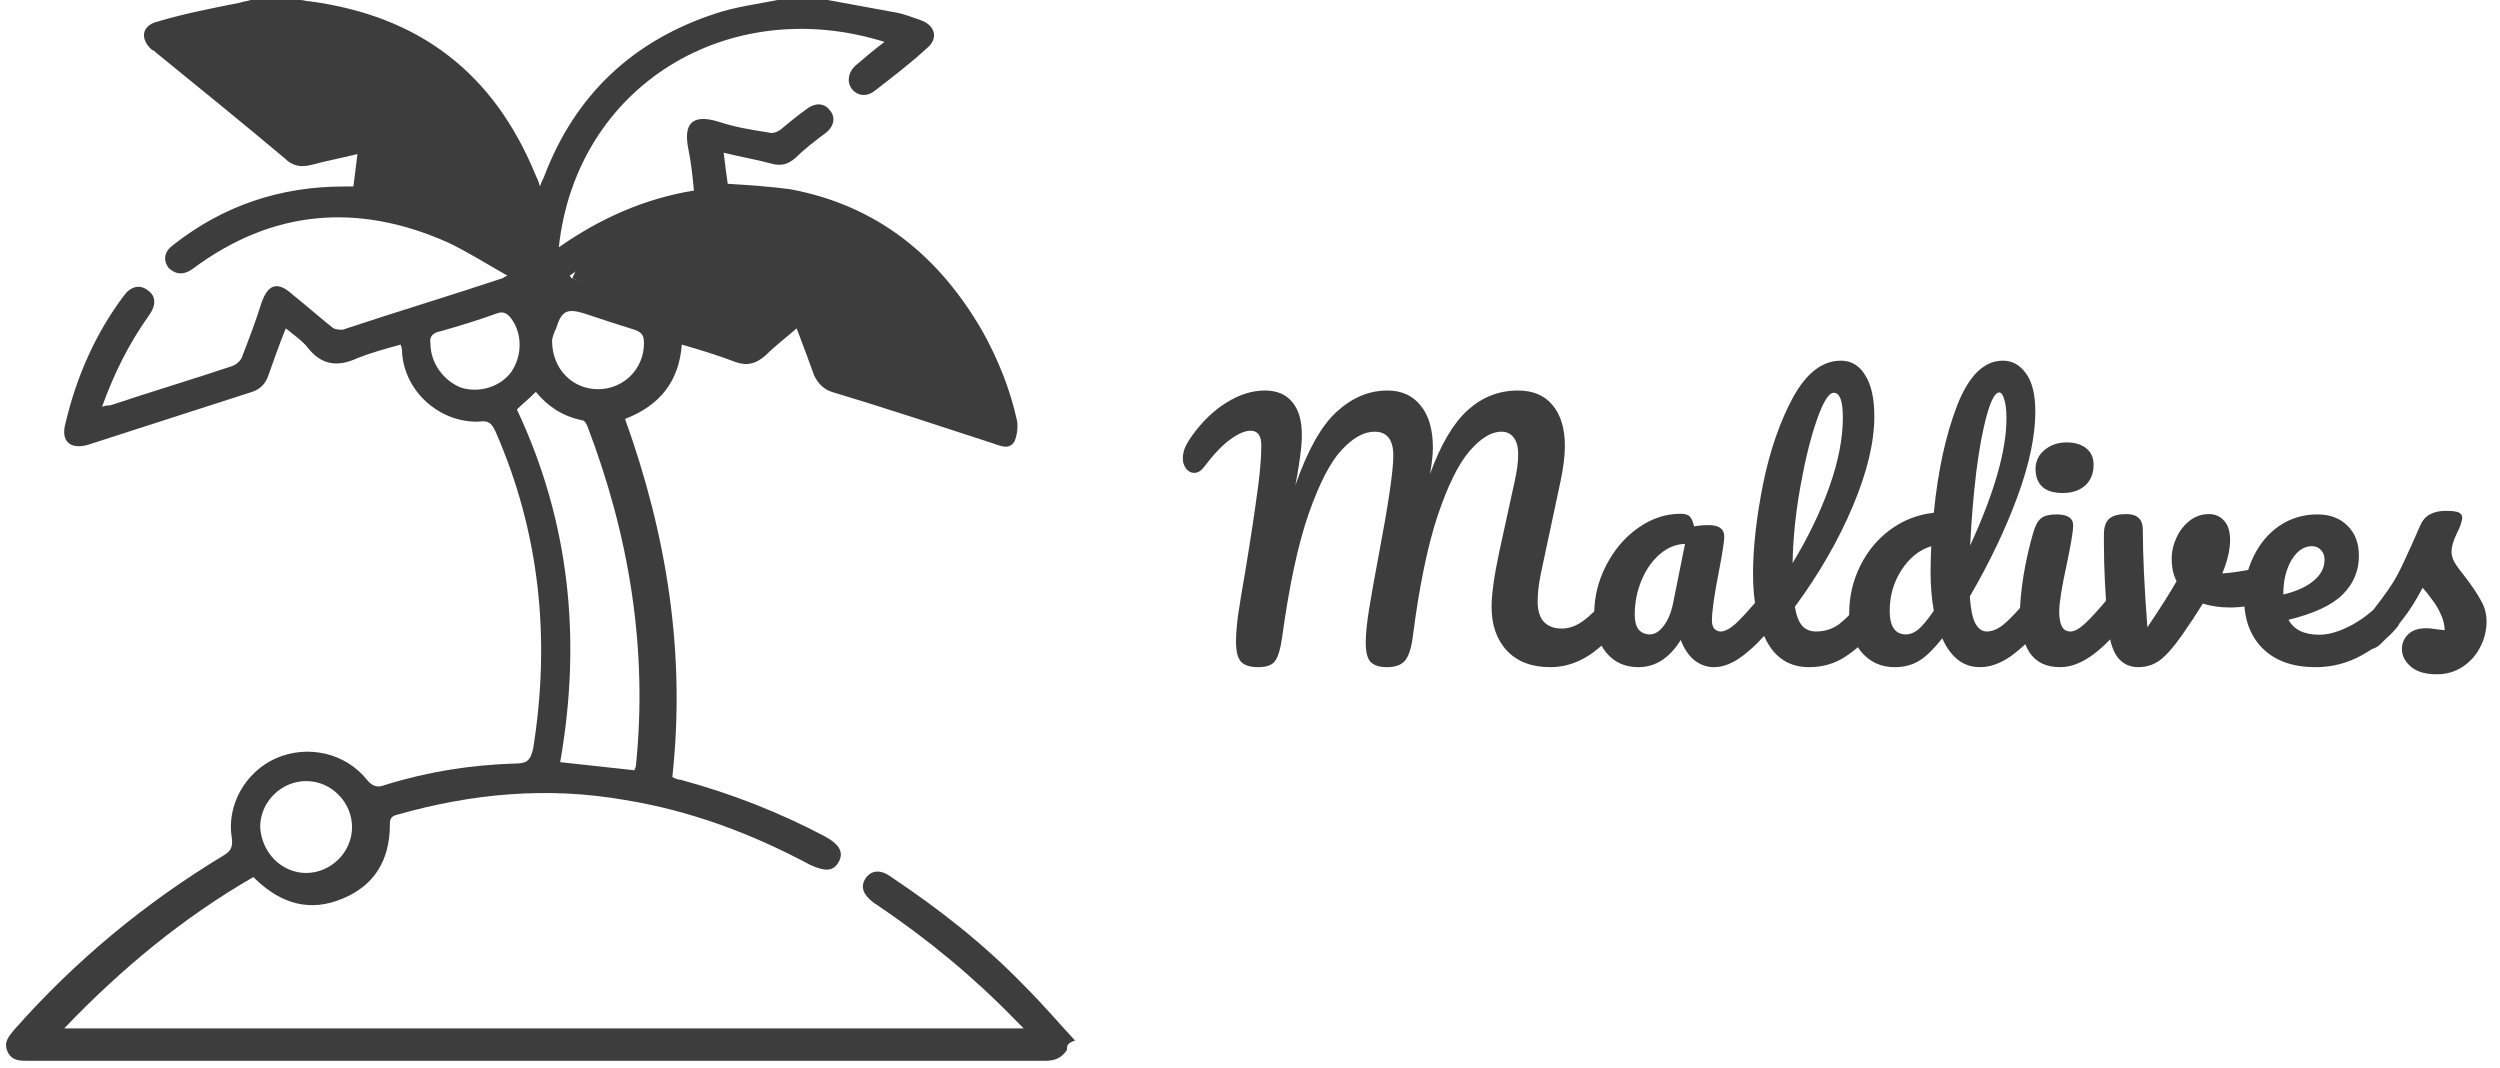 <?xml version="1.0" encoding="UTF-8"?> <svg xmlns="http://www.w3.org/2000/svg" width="185" height="79" viewBox="0 0 185 79" fill="none"><path d="M78.953 77.7C78.552 78.3 78.052 78.5 77.353 78.5C52.252 78.5 27.152 78.5 2.053 78.5C1.452 78.5 0.852 78.5 0.552 77.8C0.252 77.1 0.652 76.7 1.052 76.2C5.553 71.1 10.752 66.8 16.552 63.3C17.052 63 17.253 62.7 17.152 62C16.753 59.6 18.152 57.1 20.453 56.1C22.753 55.1 25.552 55.7 27.152 57.7C27.552 58.2 27.953 58.3 28.453 58.1C31.652 57.1 34.852 56.6 38.153 56.5C38.953 56.5 39.252 56.3 39.453 55.4C40.752 47.3 39.953 39.4 36.653 31.9C36.352 31.3 36.153 31.1 35.453 31.2C32.553 31.3 29.953 29 29.753 26.1C29.753 25.9 29.753 25.8 29.652 25.5C28.552 25.8 27.453 26.1 26.453 26.5C24.953 27.2 23.753 27 22.753 25.7C22.352 25.2 21.753 24.8 21.152 24.3C20.652 25.5 20.253 26.7 19.852 27.8C19.652 28.4 19.253 28.8 18.652 29C14.652 30.3 10.553 31.6 6.553 32.9C5.253 33.3 4.452 32.7 4.852 31.3C5.652 27.9 7.052 24.7 9.152 21.9C9.652 21.2 10.352 21 10.953 21.5C11.553 21.9 11.553 22.6 11.053 23.3C9.553 25.4 8.453 27.6 7.553 30.1C7.853 30 7.952 30 8.152 30C11.152 29 14.152 28.1 17.152 27.1C17.453 27 17.852 26.7 17.953 26.3C18.453 25 18.953 23.7 19.352 22.4C19.852 21 20.552 20.8 21.652 21.8C22.652 22.6 23.552 23.4 24.552 24.2C24.753 24.4 25.152 24.4 25.352 24.4C29.253 23.1 33.252 21.9 37.153 20.6C37.252 20.6 37.252 20.5 37.553 20.4C35.953 19.5 34.553 18.6 33.053 17.9C26.453 15 20.152 15.5 14.252 19.9C13.553 20.4 12.953 20.3 12.453 19.8C12.053 19.2 12.152 18.6 12.852 18.1C16.552 15.2 20.753 13.8 25.453 13.8C25.652 13.8 25.953 13.8 26.152 13.8C26.253 13 26.352 12.2 26.453 11.4C25.253 11.7 24.152 11.9 23.052 12.2C22.253 12.4 21.652 12.3 21.052 11.7C17.953 9.1 14.752 6.5 11.553 3.9C11.453 3.8 11.352 3.7 11.252 3.7C10.352 2.9 10.453 1.9 11.652 1.6C13.652 1 15.752 0.6 17.753 0.2C18.052 0.1 18.253 0.1 18.552 0C19.753 0 21.052 0 22.253 0C22.453 0 22.652 0.1 22.953 0.1C31.052 1.2 36.553 5.4 39.653 13C39.752 13.2 39.852 13.4 39.953 13.8C40.053 13.5 40.153 13.3 40.252 13.1C42.553 7 46.852 3 52.953 1C54.453 0.5 56.053 0.3 57.553 0C58.752 0 60.053 0 61.252 0C62.852 0.3 64.552 0.6 66.153 0.9C66.853 1 67.552 1.3 68.153 1.5C69.252 1.9 69.453 2.9 68.552 3.6C67.353 4.7 66.052 5.7 64.752 6.7C64.153 7.2 63.453 7.1 63.053 6.6C62.653 6.1 62.752 5.4 63.252 4.9C63.953 4.3 64.653 3.7 65.453 3.1C53.953 -0.5 42.653 6.3 41.352 18.3C44.352 16.2 47.653 14.7 51.352 14.1C51.252 13.1 51.153 12.1 50.953 11.1C50.553 9.2 51.153 8.4 53.153 9C54.352 9.4 55.553 9.6 56.852 9.8C57.153 9.9 57.453 9.8 57.752 9.6C58.352 9.1 58.953 8.6 59.653 8.1C60.252 7.6 60.953 7.6 61.352 8.1C61.852 8.6 61.752 9.3 61.153 9.8C60.352 10.4 59.553 11 58.852 11.7C58.252 12.2 57.752 12.3 57.053 12.1C55.953 11.8 54.752 11.6 53.553 11.3C53.653 12.2 53.752 12.9 53.852 13.6C55.453 13.7 56.953 13.8 58.453 14C64.953 15.2 69.552 19 72.752 24.6C73.853 26.6 74.752 28.8 75.252 31.1C75.353 31.6 75.252 32.3 75.052 32.7C74.653 33.3 74.052 33 73.453 32.8C69.453 31.5 65.552 30.2 61.553 29C60.953 28.8 60.553 28.4 60.252 27.8C59.852 26.7 59.453 25.6 58.953 24.3C58.153 25 57.352 25.6 56.653 26.3C55.953 26.9 55.352 27.1 54.453 26.8C53.153 26.3 51.852 25.9 50.453 25.5C50.252 28.2 48.852 30 46.252 31C49.352 39.6 50.752 48.4 49.752 57.5C49.953 57.6 50.153 57.7 50.352 57.7C54.053 58.7 57.653 60.1 61.053 61.9C62.153 62.5 62.453 63.1 62.053 63.8C61.653 64.5 61.053 64.5 59.953 64C55.653 61.7 51.153 60 46.252 59.2C40.553 58.2 34.953 58.7 29.352 60.3C28.953 60.4 28.852 60.6 28.852 61C28.852 63.6 27.753 65.5 25.352 66.5C22.953 67.5 20.852 66.9 18.953 65.1C18.852 65 18.852 65 18.753 64.9C13.553 67.9 8.953 71.7 4.753 76.1C28.453 76.1 52.053 76.1 75.752 76.1C75.552 75.9 75.353 75.7 75.153 75.5C72.052 72.3 68.653 69.5 64.953 67C64.853 66.9 64.752 66.9 64.653 66.8C63.852 66.2 63.653 65.6 64.052 65C64.453 64.4 65.153 64.3 65.953 64.9C69.552 67.3 72.853 69.9 75.853 73C77.153 74.3 78.353 75.7 79.552 77C78.953 77.2 78.953 77.4 78.953 77.7ZM72.153 30.2C69.752 23.5 65.853 18.5 58.852 16.6C52.653 15 47.252 16.8 42.153 20.4C42.252 20.5 42.252 20.6 42.352 20.6C46.352 21.9 50.252 23.2 54.252 24.4C54.453 24.5 54.852 24.4 55.053 24.2C56.053 23.4 56.953 22.6 57.953 21.8C59.053 20.9 59.752 21 60.252 22.4C60.553 23.2 60.852 23.9 61.053 24.7C61.453 26.3 62.352 27.2 63.953 27.6C66.653 28.3 69.252 29.3 72.153 30.2ZM38.252 18.2C36.852 6.1 25.352 -0.4 14.152 3.2C16.852 5.4 19.453 7.6 22.152 9.7C22.352 9.8 22.652 9.8 22.852 9.8C24.352 9.5 25.753 9.2 27.253 8.8C28.352 8.6 28.953 9.1 28.852 10.2C28.652 11.5 28.552 12.7 28.352 13.9C30.152 14.5 31.852 15 33.453 15.7C35.153 16.4 36.653 17.3 38.252 18.2ZM46.953 57C46.953 56.9 47.053 56.8 47.053 56.7C47.953 48 46.553 39.6 43.453 31.5C43.352 31.3 43.252 31.1 43.053 31.1C41.653 30.8 40.553 30.1 39.653 29C39.153 29.5 38.653 29.9 38.252 30.3C42.153 38.6 43.053 47.3 41.453 56.4C43.352 56.6 45.153 56.8 46.953 57ZM22.652 64.6C24.453 64.6 26.052 63.1 26.052 61.2C26.052 59.4 24.552 57.8 22.652 57.8C20.852 57.8 19.253 59.3 19.253 61.2C19.352 63.1 20.852 64.6 22.652 64.6ZM31.852 25.4C31.852 26.9 32.852 28.2 34.153 28.7C35.553 29.1 37.053 28.6 37.852 27.5C38.653 26.3 38.653 24.7 37.852 23.6C37.553 23.2 37.252 23 36.752 23.2C35.352 23.7 34.053 24.1 32.653 24.5C32.053 24.6 31.753 24.9 31.852 25.4ZM40.852 25.2C40.852 27.3 42.352 28.8 44.252 28.8C46.153 28.8 47.653 27.3 47.653 25.4C47.653 24.9 47.553 24.6 46.953 24.4C45.653 24 44.453 23.6 43.252 23.2C41.953 22.8 41.553 23 41.153 24.3C40.953 24.7 40.852 25.1 40.852 25.2Z" fill="#3D3D3D"></path><path d="M42.352 20.599L54.653 25.4C54.653 25.4 58.953 22.8 58.953 23C58.953 23.2 61.353 27.1 61.253 27.4C61.153 27.7 73.353 32.3 73.253 31.9C73.153 31.5 70.353 18 57.753 15.2C45.253 12.499 42.352 20.599 42.352 20.599Z" fill="#3D3D3D"></path><path d="M39.652 18.9C39.652 18.9 38.452 9.5 31.752 5C25.152 0.5 15.652 1.3 12.752 2.8L21.953 10.9L27.352 10.2L26.752 14.7L38.352 19.5L39.652 18.9Z" fill="#3D3D3D"></path><path d="M93.121 49.37C92.529 49.37 92.105 49.242 91.849 48.986C91.593 48.714 91.465 48.21 91.465 47.474C91.465 46.978 91.513 46.346 91.609 45.578C91.721 44.794 91.897 43.722 92.137 42.362C92.553 39.85 92.881 37.674 93.121 35.834C93.265 34.682 93.337 33.722 93.337 32.954C93.337 32.234 93.073 31.874 92.545 31.874C92.129 31.874 91.625 32.09 91.033 32.522C90.457 32.938 89.817 33.61 89.113 34.538C88.889 34.842 88.641 34.994 88.369 34.994C88.145 34.994 87.945 34.89 87.769 34.682C87.609 34.458 87.529 34.21 87.529 33.938C87.529 33.682 87.577 33.426 87.673 33.17C87.785 32.898 87.961 32.594 88.201 32.258C88.969 31.186 89.825 30.362 90.769 29.786C91.713 29.194 92.657 28.898 93.601 28.898C94.481 28.898 95.153 29.178 95.617 29.738C96.097 30.298 96.337 31.114 96.337 32.186C96.337 32.618 96.297 33.13 96.217 33.722C96.137 34.298 96.065 34.77 96.001 35.138C95.937 35.506 95.889 35.762 95.857 35.906C96.769 33.298 97.793 31.482 98.929 30.458C100.065 29.418 101.313 28.898 102.673 28.898C103.713 28.898 104.529 29.266 105.121 30.002C105.729 30.738 106.033 31.778 106.033 33.122C106.033 33.65 105.961 34.306 105.817 35.09C106.617 32.882 107.553 31.298 108.625 30.338C109.697 29.378 110.929 28.898 112.321 28.898C113.441 28.898 114.297 29.258 114.889 29.978C115.497 30.698 115.801 31.706 115.801 33.002C115.801 33.706 115.697 34.562 115.489 35.57L114.025 42.434C113.865 43.234 113.785 43.922 113.785 44.498C113.785 45.17 113.937 45.674 114.241 46.01C114.561 46.346 115.001 46.514 115.561 46.514C116.089 46.514 116.601 46.338 117.097 45.986C117.609 45.634 118.209 45.05 118.897 44.234C119.089 44.01 119.305 43.898 119.545 43.898C119.753 43.898 119.913 43.994 120.025 44.186C120.153 44.378 120.217 44.642 120.217 44.978C120.217 45.602 120.065 46.098 119.761 46.466C118.929 47.474 118.105 48.21 117.289 48.674C116.473 49.138 115.617 49.37 114.721 49.37C113.361 49.37 112.297 48.97 111.529 48.17C110.761 47.354 110.377 46.266 110.377 44.906C110.377 43.962 110.569 42.594 110.953 40.802L111.913 36.41C111.945 36.266 112.001 36.01 112.081 35.642C112.161 35.274 112.225 34.93 112.273 34.61C112.321 34.274 112.345 33.946 112.345 33.626C112.345 33.066 112.233 32.65 112.009 32.378C111.801 32.09 111.497 31.946 111.097 31.946C110.345 31.946 109.553 32.434 108.721 33.41C107.905 34.37 107.121 35.97 106.369 38.21C105.633 40.45 105.033 43.362 104.569 46.946C104.457 47.906 104.257 48.554 103.969 48.89C103.697 49.21 103.249 49.37 102.625 49.37C102.081 49.37 101.681 49.242 101.425 48.986C101.185 48.73 101.065 48.25 101.065 47.546C101.065 46.89 101.153 46.034 101.329 44.978C101.505 43.906 101.729 42.65 102.001 41.21C102.737 37.338 103.105 34.842 103.105 33.722C103.105 33.114 102.985 32.666 102.745 32.378C102.521 32.09 102.177 31.946 101.713 31.946C100.929 31.946 100.121 32.394 99.289 33.29C98.457 34.17 97.641 35.746 96.841 38.018C96.057 40.274 95.401 43.33 94.873 47.186C94.761 48.002 94.593 48.57 94.369 48.89C94.161 49.21 93.745 49.37 93.121 49.37ZM121.235 49.37C120.243 49.37 119.451 49.01 118.859 48.29C118.267 47.57 117.971 46.626 117.971 45.458C117.971 44.178 118.267 42.97 118.859 41.834C119.451 40.682 120.235 39.762 121.211 39.074C122.203 38.37 123.251 38.018 124.355 38.018C124.707 38.018 124.939 38.09 125.051 38.234C125.179 38.362 125.283 38.602 125.363 38.954C125.699 38.89 126.051 38.858 126.419 38.858C127.203 38.858 127.595 39.138 127.595 39.698C127.595 40.034 127.475 40.834 127.235 42.098C126.867 43.938 126.683 45.218 126.683 45.938C126.683 46.178 126.739 46.37 126.851 46.514C126.979 46.658 127.139 46.73 127.331 46.73C127.635 46.73 128.003 46.538 128.435 46.154C128.867 45.754 129.451 45.114 130.187 44.234C130.379 44.01 130.595 43.898 130.835 43.898C131.043 43.898 131.203 43.994 131.315 44.186C131.443 44.378 131.507 44.642 131.507 44.978C131.507 45.618 131.355 46.114 131.051 46.466C130.395 47.282 129.699 47.97 128.963 48.53C128.227 49.09 127.515 49.37 126.827 49.37C126.299 49.37 125.811 49.194 125.363 48.842C124.931 48.474 124.603 47.978 124.379 47.354C123.547 48.698 122.499 49.37 121.235 49.37ZM122.099 46.946C122.451 46.946 122.787 46.738 123.107 46.322C123.427 45.906 123.659 45.354 123.803 44.666L124.691 40.25C124.019 40.266 123.395 40.522 122.819 41.018C122.259 41.498 121.811 42.138 121.475 42.938C121.139 43.738 120.971 44.586 120.971 45.482C120.971 45.978 121.067 46.346 121.259 46.586C121.467 46.826 121.747 46.946 122.099 46.946ZM138.652 43.898C138.86 43.898 139.02 43.994 139.132 44.186C139.26 44.378 139.324 44.642 139.324 44.978C139.324 45.618 139.172 46.114 138.868 46.466C138.18 47.314 137.428 48.01 136.612 48.554C135.812 49.098 134.9 49.37 133.876 49.37C132.468 49.37 131.42 48.73 130.732 47.45C130.06 46.17 129.724 44.514 129.724 42.482C129.724 40.53 129.972 38.306 130.468 35.81C130.98 33.314 131.724 31.17 132.7 29.378C133.692 27.586 134.868 26.69 136.228 26.69C136.996 26.69 137.596 27.05 138.028 27.77C138.476 28.474 138.7 29.49 138.7 30.818C138.7 32.722 138.172 34.93 137.116 37.442C136.06 39.954 134.628 42.442 132.82 44.906C132.932 45.562 133.116 46.034 133.372 46.322C133.628 46.594 133.964 46.73 134.38 46.73C135.036 46.73 135.612 46.546 136.108 46.178C136.604 45.794 137.236 45.146 138.004 44.234C138.196 44.01 138.412 43.898 138.652 43.898ZM135.7 29.066C135.332 29.066 134.916 29.73 134.452 31.058C133.988 32.386 133.58 34.034 133.228 36.002C132.876 37.97 132.684 39.858 132.652 41.666C133.788 39.794 134.692 37.922 135.364 36.05C136.036 34.162 136.372 32.442 136.372 30.89C136.372 29.674 136.148 29.066 135.7 29.066ZM150.782 43.898C150.99 43.898 151.15 43.994 151.262 44.186C151.39 44.378 151.454 44.642 151.454 44.978C151.454 45.618 151.302 46.114 150.998 46.466C150.342 47.266 149.622 47.954 148.838 48.53C148.054 49.09 147.278 49.37 146.51 49.37C145.294 49.37 144.366 48.658 143.726 47.234C143.054 48.082 142.462 48.65 141.95 48.938C141.454 49.226 140.87 49.37 140.198 49.37C139.222 49.37 138.414 49.01 137.774 48.29C137.15 47.554 136.838 46.602 136.838 45.434C136.838 44.154 137.11 42.97 137.654 41.882C138.198 40.778 138.942 39.882 139.886 39.194C140.846 38.49 141.918 38.074 143.102 37.946C143.406 34.842 143.982 32.194 144.83 30.002C145.694 27.794 146.822 26.69 148.214 26.69C148.902 26.69 149.47 27.002 149.918 27.626C150.382 28.25 150.614 29.194 150.614 30.458C150.614 32.25 150.174 34.346 149.294 36.746C148.414 39.146 147.238 41.61 145.766 44.138C145.83 45.066 145.966 45.73 146.174 46.13C146.398 46.53 146.678 46.73 147.014 46.73C147.446 46.73 147.886 46.538 148.334 46.154C148.782 45.77 149.382 45.13 150.134 44.234C150.326 44.01 150.542 43.898 150.782 43.898ZM147.95 29.042C147.646 29.042 147.342 29.586 147.038 30.674C146.734 31.746 146.47 33.154 146.246 34.898C146.038 36.642 145.886 38.466 145.79 40.37C147.582 36.466 148.478 33.33 148.478 30.962C148.478 30.354 148.422 29.882 148.31 29.546C148.214 29.21 148.094 29.042 147.95 29.042ZM141.038 46.946C141.342 46.946 141.646 46.826 141.95 46.586C142.254 46.33 142.638 45.866 143.102 45.194C142.942 44.33 142.862 43.362 142.862 42.29C142.862 41.906 142.878 41.282 142.91 40.418C142.03 40.69 141.294 41.282 140.702 42.194C140.126 43.09 139.838 44.09 139.838 45.194C139.838 46.362 140.238 46.946 141.038 46.946ZM152.646 36.482C151.974 36.482 151.47 36.33 151.134 36.026C150.798 35.706 150.63 35.266 150.63 34.706C150.63 34.146 150.846 33.682 151.278 33.314C151.726 32.93 152.278 32.738 152.934 32.738C153.526 32.738 154.006 32.882 154.374 33.17C154.742 33.458 154.926 33.866 154.926 34.394C154.926 35.034 154.718 35.546 154.302 35.93C153.886 36.298 153.334 36.482 152.646 36.482ZM152.454 49.37C151.414 49.37 150.654 49.002 150.174 48.266C149.71 47.53 149.478 46.554 149.478 45.338C149.478 44.618 149.566 43.698 149.742 42.578C149.934 41.442 150.174 40.386 150.462 39.41C150.606 38.898 150.798 38.546 151.038 38.354C151.278 38.162 151.662 38.066 152.19 38.066C153.006 38.066 153.414 38.338 153.414 38.882C153.414 39.282 153.262 40.21 152.958 41.666C152.574 43.426 152.382 44.618 152.382 45.242C152.382 45.722 152.446 46.09 152.574 46.346C152.702 46.602 152.918 46.73 153.222 46.73C153.51 46.73 153.87 46.53 154.302 46.13C154.734 45.73 155.31 45.098 156.03 44.234C156.222 44.01 156.438 43.898 156.678 43.898C156.886 43.898 157.046 43.994 157.158 44.186C157.286 44.378 157.35 44.642 157.35 44.978C157.35 45.618 157.198 46.114 156.894 46.466C155.31 48.402 153.83 49.37 152.454 49.37ZM167.522 41.954C167.57 41.938 167.65 41.93 167.762 41.93C168.002 41.93 168.186 42.01 168.314 42.17C168.442 42.33 168.506 42.546 168.506 42.818C168.506 43.314 168.41 43.706 168.218 43.994C168.026 44.266 167.738 44.466 167.354 44.594C166.618 44.834 165.834 44.954 165.002 44.954C164.298 44.954 163.634 44.858 163.01 44.666C162.546 45.418 162.034 46.194 161.474 46.994C160.834 47.906 160.282 48.53 159.818 48.866C159.354 49.202 158.826 49.37 158.234 49.37C157.578 49.37 157.058 49.114 156.674 48.602C156.306 48.09 156.074 47.282 155.978 46.178C155.786 43.938 155.69 41.978 155.69 40.298V39.458C155.706 38.93 155.85 38.562 156.122 38.354C156.394 38.146 156.802 38.042 157.346 38.042C157.762 38.042 158.066 38.138 158.258 38.33C158.466 38.506 158.57 38.81 158.57 39.242C158.57 41.082 158.682 43.474 158.906 46.418C159.866 44.994 160.586 43.858 161.066 43.01C160.826 42.546 160.706 41.994 160.706 41.354C160.706 40.81 160.826 40.282 161.066 39.77C161.306 39.258 161.634 38.842 162.05 38.522C162.466 38.202 162.938 38.042 163.466 38.042C163.93 38.042 164.306 38.21 164.594 38.546C164.882 38.866 165.026 39.338 165.026 39.962C165.026 40.682 164.834 41.506 164.45 42.434C165.058 42.402 165.866 42.282 166.874 42.074L167.522 41.954ZM177.127 43.898C177.335 43.898 177.495 43.994 177.607 44.186C177.735 44.378 177.799 44.642 177.799 44.978C177.799 45.618 177.647 46.114 177.343 46.466C176.751 47.186 175.911 47.85 174.823 48.458C173.751 49.066 172.599 49.37 171.367 49.37C169.687 49.37 168.383 48.914 167.455 48.002C166.527 47.09 166.063 45.842 166.063 44.258C166.063 43.154 166.295 42.13 166.759 41.186C167.223 40.226 167.863 39.466 168.679 38.906C169.511 38.346 170.447 38.066 171.487 38.066C172.415 38.066 173.159 38.346 173.719 38.906C174.279 39.45 174.559 40.194 174.559 41.138C174.559 42.242 174.159 43.194 173.359 43.994C172.575 44.778 171.239 45.402 169.351 45.866C169.751 46.602 170.511 46.97 171.631 46.97C172.351 46.97 173.167 46.722 174.079 46.226C175.007 45.714 175.807 45.05 176.479 44.234C176.671 44.01 176.887 43.898 177.127 43.898ZM171.079 40.418C170.487 40.418 169.983 40.762 169.567 41.45C169.167 42.138 168.967 42.97 168.967 43.946V43.994C169.911 43.77 170.655 43.434 171.199 42.986C171.743 42.538 172.015 42.018 172.015 41.426C172.015 41.122 171.927 40.882 171.751 40.706C171.591 40.514 171.367 40.418 171.079 40.418ZM180.309 49.898C179.477 49.898 178.837 49.706 178.389 49.322C177.957 48.938 177.741 48.506 177.741 48.026C177.741 47.61 177.893 47.25 178.197 46.946C178.501 46.642 178.949 46.49 179.541 46.49C179.749 46.49 179.989 46.514 180.261 46.562C180.549 46.594 180.765 46.618 180.909 46.634C180.893 46.218 180.797 45.826 180.621 45.458C180.461 45.09 180.253 44.738 179.997 44.402C179.741 44.05 179.501 43.746 179.277 43.49C178.781 44.434 178.285 45.218 177.789 45.842C177.309 46.466 176.781 47.058 176.205 47.618C175.917 47.906 175.613 48.05 175.293 48.05C175.037 48.05 174.829 47.962 174.669 47.786C174.509 47.594 174.429 47.362 174.429 47.09C174.429 46.77 174.541 46.474 174.765 46.202L175.077 45.818C175.957 44.73 176.621 43.834 177.069 43.13C177.357 42.666 177.645 42.114 177.933 41.474C178.237 40.834 178.629 39.962 179.109 38.858C179.413 38.154 180.045 37.802 181.005 37.802C181.453 37.802 181.765 37.842 181.941 37.922C182.117 38.002 182.205 38.13 182.205 38.306C182.205 38.402 182.173 38.554 182.109 38.762C182.045 38.97 181.957 39.178 181.845 39.386C181.557 39.962 181.413 40.45 181.413 40.85C181.413 41.09 181.493 41.354 181.653 41.642C181.829 41.93 182.093 42.29 182.445 42.722C182.957 43.394 183.341 43.97 183.597 44.45C183.869 44.914 184.005 45.426 184.005 45.986C184.005 46.658 183.845 47.298 183.525 47.906C183.221 48.498 182.789 48.978 182.229 49.346C181.669 49.714 181.029 49.898 180.309 49.898Z" fill="#3D3D3D"></path></svg> 